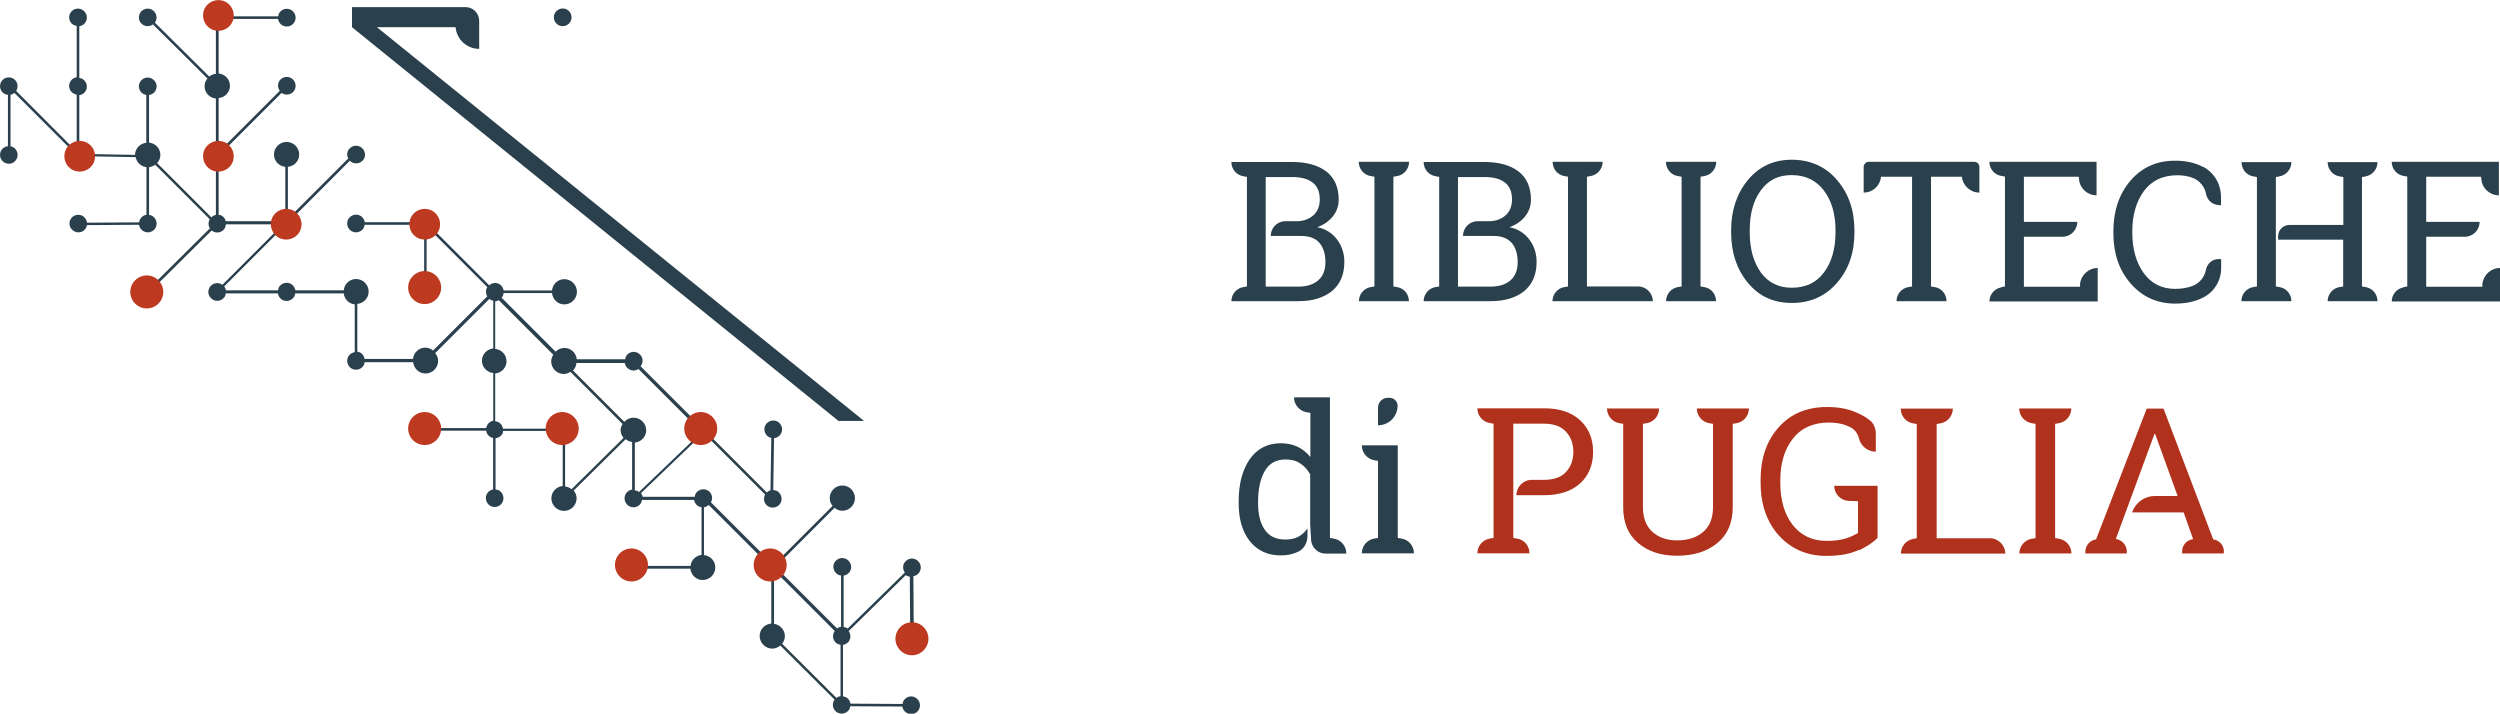 <?xml version="1.0" encoding="UTF-8"?><svg id="Livello_2" xmlns="http://www.w3.org/2000/svg" viewBox="0 0 154.48 44.1"><defs><style>.cls-1{fill:#b0321d;}.cls-2{fill:#bd3920;}.cls-3{fill:#2a404d;}</style></defs><g id="Livello_1-2"><g><path class="cls-3" d="M55.57,39.31c0,.43,.35,.78,.78,.78s.78-.35,.78-.78c0-.39-.29-.7-.67-.76l-.02-2.95c.14-.02,.27-.09,.35-.21,.18-.24,.13-.59-.12-.77-.24-.18-.58-.13-.76,.12-.15,.19-.13,.45,0,.64l-3.53,3.46c-.07-.06-.16-.08-.25-.1v-3.17c.13-.02,.26-.09,.35-.2,.09-.12,.13-.26,.11-.4-.02-.14-.09-.27-.21-.37-.24-.19-.58-.14-.77,.09-.09,.12-.13,.26-.11,.4,.02,.14,.09,.27,.21,.37,.08,.06,.16,.09,.26,.1v3.17c-.09,.01-.17,.05-.24,.11l-3.81-3.81,3.65-3.65c.13,.11,.3,.18,.48,.18,.43,0,.78-.35,.78-.78s-.35-.78-.78-.78-.78,.35-.78,.78c0,.19,.07,.35,.18,.48l-3.65,3.65-3.87-3.87c.13-.23,.08-.52-.13-.69-.24-.19-.58-.14-.77,.09-.06,.08-.09,.16-.1,.26h-3.22c-.01-.08-.05-.16-.1-.23l3.87-3.71,3.8,3.8c-.13,.23-.08,.52,.13,.69,.24,.19,.58,.14,.77-.09,.19-.24,.14-.58-.09-.77-.09-.07-.2-.1-.31-.11l.05-3.21c.15-.01,.29-.08,.38-.2,.19-.24,.14-.58-.09-.77-.24-.19-.58-.14-.77,.09-.19,.24-.14,.58,.09,.77,.07,.05,.14,.08,.22,.1l-.05,3.24c-.09,.02-.16,.07-.23,.13l-7.8-7.8s.02-.01,.02-.02c.18-.24,.13-.58-.12-.76-.24-.18-.58-.13-.76,.11-.05,.07-.08,.16-.09,.24h-2.99c-.04-.39-.36-.7-.76-.7-.22,0-.41,.09-.55,.23l-3.34-3.34s.03-.02,.04-.04c.06-.07,.08-.16,.09-.24h2.99c.04,.39,.36,.7,.76,.7,.43,0,.78-.35,.78-.78s-.35-.78-.78-.78c-.4,0-.72,.31-.76,.7h-2.99c-.02-.14-.09-.27-.21-.36-.21-.16-.49-.13-.68,.04l-3.34-3.34c.11-.13,.18-.3,.18-.48,0-.43-.35-.78-.78-.78-.4,0-.72,.31-.76,.7h-2.99c-.02-.13-.09-.26-.2-.35-.24-.19-.58-.14-.77,.09-.19,.24-.14,.58,.09,.77,.24,.19,.58,.14,.77-.09,.06-.08,.09-.16,.1-.26h3c.04,.36,.32,.64,.68,.68v2.91s-.06,.02-.09,.03c-.03,.01-.07,.02-.1,.04-.03,.02-.05,.05-.08,.07-.03,.02-.06,.04-.08,.07,0,0,0,0,0,0,0,0,0,0,0,0-.02,.03-.03,.06-.04,.09-.02,.03-.04,.06-.05,.1s0,.07,0,.1c0,.04,0,.07,0,.1,0,.04,.02,.07,.03,.1,.01,.03,.02,.07,.03,.1,.02,.03,.05,.06,.07,.08,.02,.02,.04,.05,.07,.08,0,0,0,0,0,0,0,0,0,0,0,0,.03,.02,.06,.03,.09,.04,.03,.02,.06,.04,.1,.05,.03,0,.07,0,.1,0,.03,0,.07,0,.1,0,.04,0,.07-.02,.1-.03,.03-.01,.07-.02,.1-.04,.03-.02,.06-.05,.08-.07,.03-.02,.05-.04,.08-.07,0,0,0,0,0,0,0,0,0,0,0,0,.02-.03,.03-.06,.04-.09,.02-.03,.04-.06,.05-.1,0-.03,0-.07,0-.1s0-.07,0-.11c0-.03-.02-.07-.03-.1-.01-.03-.02-.07-.04-.1-.02-.03-.05-.05-.07-.08-.02-.03-.04-.05-.07-.08,0,0,0,0,0,0,0,0,0,0,0,0-.03-.02-.06-.03-.09-.04-.03-.02-.06-.04-.1-.05-.02,0-.04,0-.05,0v-2.92c.15-.02,.29-.07,.4-.16l3.35,3.35c-.11,.18-.1,.4,0,.57l-3.35,3.35c-.13-.11-.3-.18-.48-.18-.4,0-.72,.31-.76,.7h-2.99c-.02-.13-.09-.26-.2-.35-.08-.06-.17-.09-.25-.1v-2.95c.39-.04,.7-.36,.7-.76,0-.43-.35-.78-.78-.78-.4,0-.72,.31-.76,.7h-2.99c-.02-.13-.09-.26-.2-.35-.24-.19-.58-.14-.77,.09-.06,.08-.09,.17-.1,.26h-3.22c-.01-.09-.05-.17-.11-.24l3.33-3.33c.14,.13,.32,.21,.53,.21,.43,0,.78-.35,.78-.78,0-.21-.08-.39-.21-.53l3.34-3.34s.03,.04,.05,.05c.24,.19,.58,.14,.77-.09,.19-.24,.14-.58-.1-.77s-.58-.14-.77,.09c-.14,.17-.15,.4-.05,.58l-3.37,3.37c-.11-.07-.22-.12-.36-.13v-2.72c.39-.04,.7-.36,.7-.76,0-.43-.35-.78-.78-.78s-.78,.35-.78,.78c0,.4,.31,.72,.7,.76v2.72c-.35,.04-.62,.3-.67,.64h-3.01c-.03-.12-.09-.23-.2-.31-.07-.06-.16-.08-.24-.09v-3.64l3.89-3.89c.24,.17,.57,.13,.75-.1,.19-.24,.14-.58-.09-.77-.24-.19-.58-.14-.77,.09-.15,.2-.14,.46,0,.65l-3.78,3.78v-3.33c.39-.04,.7-.36,.7-.76s-.31-.72-.7-.76V1.62c.14-.02,.27-.09,.36-.21,.06-.07,.08-.16,.09-.24h3.22c.02,.13,.09,.26,.2,.35,.24,.19,.58,.15,.77-.09,.19-.24,.14-.58-.09-.77-.24-.19-.58-.14-.77,.09-.06,.08-.09,.17-.1,.26h-3.22c-.02-.14-.1-.27-.22-.36-.24-.18-.59-.13-.77,.11-.18,.24-.13,.59,.12,.76,.07,.05,.16,.08,.24,.09v2.95c-.15,.02-.29,.07-.41,.17l-3.36-3.33c.18-.24,.12-.58-.12-.76-.24-.18-.58-.13-.76,.11-.18,.24-.13,.59,.11,.76,.2,.15,.46,.13,.65,0l3.37,3.34c-.11,.13-.18,.29-.18,.48,0,.4,.31,.72,.7,.76v7.19c-.11,.02-.2,.07-.28,.15l-3.35-3.35c.12-.14,.2-.31,.2-.51,0-.4-.31-.72-.7-.76v-2.94c.14-.02,.27-.09,.36-.21,.18-.24,.13-.58-.12-.76-.24-.18-.58-.13-.76,.11-.18,.24-.13,.58,.11,.76,.07,.05,.16,.08,.24,.1v2.95c-.38,.04-.69,.35-.7,.75l-2.75-.05c-.03-.37-.32-.66-.69-.7v-2.94c.14-.02,.27-.09,.36-.21,.18-.24,.13-.58-.12-.76-.07-.06-.16-.08-.24-.09V1.62c.14-.02,.27-.09,.36-.21,.18-.24,.13-.59-.12-.77-.24-.18-.58-.13-.76,.11-.18,.24-.13,.59,.12,.76,.07,.05,.16,.08,.24,.09v3.17c-.14,.02-.27,.09-.36,.22-.18,.24-.13,.58,.12,.76,.07,.05,.16,.08,.24,.1v2.95c-.15,.02-.29,.07-.4,.17L1,5.62c.15-.24,.1-.56-.13-.73-.24-.18-.59-.13-.76,.11-.18,.24-.13,.58,.11,.76,.08,.06,.17,.09,.27,.1v3.17c-.15,.02-.29,.09-.38,.21-.18,.24-.13,.59,.11,.77,.24,.18,.59,.13,.76-.11,.18-.24,.13-.59-.11-.77-.07-.05-.14-.08-.22-.09v-3.18c.09-.02,.17-.06,.24-.12l3.35,3.35c-.11,.13-.18,.3-.18,.48,0,.43,.35,.78,.78,.78,.4,0,.71-.3,.76-.69l2.78,.05c.07,.33,.33,.58,.67,.62v2.94c-.14,.02-.27,.1-.36,.22-.06,.08-.08,.16-.09,.25l-3.22,.02c-.02-.14-.09-.28-.22-.38-.24-.18-.58-.13-.76,.11s-.13,.58,.12,.76c.24,.18,.58,.13,.76-.11,.05-.07,.08-.15,.09-.23l3.22-.02c.02,.14,.1,.27,.22,.36,.24,.18,.58,.13,.76-.11,.18-.24,.13-.59-.12-.77-.07-.06-.16-.08-.24-.09v-2.95c.14-.02,.27-.07,.38-.15l3.37,3.37c-.1,.18-.1,.39,.01,.56l-3.51,3.48s0,0,0,0c-.24-.18-.58-.13-.76,.12-.18,.24-.13,.58,.11,.76,.24,.18,.58,.13,.76-.11,.15-.2,.13-.46,0-.64l3.51-3.48s.01,.02,.02,.02c.24,.18,.58,.13,.76-.11,.06-.09,.09-.19,.1-.29h2.98c0,.15,.06,.29,.14,.4l-3.34,3.34c-.24-.18-.58-.13-.76,.12-.18,.24-.13,.58,.12,.76,.24,.18,.58,.13,.76-.11,.06-.07,.08-.16,.09-.24h3.22c.02,.13,.09,.26,.2,.35,.24,.19,.58,.14,.77-.09,.06-.08,.09-.17,.1-.26h3c.04,.36,.32,.64,.68,.68v2.95c-.13,.02-.26,.09-.35,.2-.19,.24-.14,.58,.09,.77,.24,.19,.58,.14,.77-.09,.06-.08,.09-.16,.1-.26h3c.04,.39,.36,.7,.76,.7,.43,0,.78-.35,.78-.78,0-.19-.07-.35-.18-.48l3.35-3.35s.01,.02,.02,.02c.07,.05,.14,.08,.22,.09v2.95c-.39,.04-.7,.36-.7,.76s.31,.72,.7,.76v2.95c-.13,.02-.25,.09-.34,.21-.05,.07-.08,.16-.1,.24h-2.99c-.04-.39-.36-.7-.76-.7-.43,0-.78,.35-.78,.78s.35,.78,.78,.78c.4,0,.72-.31,.76-.7h2.99c.02,.14,.09,.27,.21,.36,.07,.05,.14,.08,.22,.09v3.18c-.13,.03-.25,.09-.34,.21-.18,.24-.13,.58,.11,.77,.24,.18,.59,.13,.76-.11,.18-.24,.13-.59-.11-.77-.08-.06-.17-.09-.27-.09v-3.17c.15-.02,.29-.09,.38-.21,.06-.07,.08-.16,.09-.24h3.22c.02,.14,.09,.27,.22,.36,.07,.05,.16,.08,.24,.09v2.95c-.39,.04-.7,.36-.7,.76,0,.43,.35,.78,.78,.78s.78-.35,.78-.78c0-.18-.07-.35-.18-.48l3.21-3.17c.11,.09,.25,.15,.4,.17v2.94c-.14,.02-.27,.1-.36,.22-.18,.24-.13,.58,.12,.77,.24,.18,.58,.13,.76-.11,.05-.08,.08-.16,.09-.24h3.22c.02,.13,.09,.26,.2,.35,.08,.06,.17,.09,.26,.1v2.95c-.36,.04-.64,.32-.68,.68h-2.99c-.02-.14-.09-.27-.22-.36-.24-.18-.58-.13-.76,.11-.18,.24-.13,.59,.12,.77,.24,.18,.58,.13,.76-.11,.05-.07,.08-.16,.09-.24h2.99c.04,.39,.36,.7,.76,.7,.43,0,.78-.35,.78-.78,0-.4-.31-.72-.7-.76v-2.95c.11-.02,.2-.07,.29-.15l3.87,3.87v3.46c-.4,.03-.72,.36-.72,.77s.35,.78,.78,.78c.19,0,.36-.08,.5-.19l3.35,3.34c-.17,.24-.13,.57,.1,.75,.24,.19,.58,.14,.77-.09,.06-.08,.09-.16,.1-.25l3.22,.02c.02,.14,.09,.27,.22,.36,.24,.18,.58,.13,.76-.11,.18-.24,.13-.59-.12-.77-.24-.18-.58-.13-.76,.12-.05,.07-.08,.16-.09,.24l-3.22-.02c-.02-.14-.09-.26-.2-.35-.08-.06-.17-.09-.26-.1v-3.18c.13-.02,.26-.09,.35-.2,.15-.2,.14-.46,0-.65l3.53-3.46s0,0,0,0c.07,.06,.16,.08,.25,.1l.02,2.94c-.41,.03-.73,.36-.73,.77m-21.12-13.1c-.06,.07-.08,.16-.09,.24h-3.22c-.02-.14-.09-.27-.21-.36-.08-.06-.17-.08-.27-.1v-2.95c.39-.04,.7-.36,.7-.76s-.31-.72-.7-.76v-2.94c.08,0,.15-.03,.22-.07l3.37,3.37c-.08,.12-.13,.26-.13,.41,0,.43,.35,.78,.78,.78,.15,0,.29-.06,.41-.13l3.22,3.22c-.07,.12-.12,.24-.12,.38,0,.18,.07,.35,.18,.48l-3.21,3.17c-.11-.09-.25-.15-.4-.17v-2.94c.14-.02,.27-.09,.36-.22,.18-.24,.13-.59-.11-.77-.24-.18-.59-.13-.76,.12m5.06,4.14s0,0,0,0c-.07-.06-.16-.08-.24-.09v-2.95c.39-.04,.7-.36,.7-.76,0-.43-.35-.78-.78-.78-.23,0-.43,.1-.57,.26l-3.17-3.17c.12-.12,.19-.29,.21-.47h2.99c.02,.14,.09,.27,.22,.36,.19,.14,.43,.14,.62,.01l3.9,3.9-3.87,3.71Zm12.46,12.63c-.09,.01-.17,.05-.24,.11l-3.36-3.35c.1-.13,.17-.29,.17-.47,0-.39-.3-.71-.67-.76v-3.31l3.75,3.75c-.17,.24-.13,.57,.1,.75,.08,.06,.16,.09,.26,.1v3.18Z"/><path class="cls-3" d="M35.2,1.41c.19-.24,.14-.58-.09-.77-.24-.19-.58-.14-.77,.09-.19,.24-.14,.58,.09,.77,.24,.19,.58,.14,.77-.09"/><path class="cls-2" d="M48.61,34.91c0,.56-.46,1.02-1.02,1.02s-1.02-.46-1.02-1.02,.46-1.02,1.02-1.02,1.02,.46,1.02,1.02"/><path class="cls-2" d="M57.37,39.47c0,.56-.46,1.02-1.02,1.02s-1.02-.46-1.02-1.02,.46-1.02,1.02-1.02,1.02,.46,1.02,1.02"/><path class="cls-2" d="M10.09,18.04c0,.56-.46,1.02-1.02,1.02s-1.02-.46-1.02-1.02,.46-1.02,1.02-1.02,1.02,.46,1.02,1.02"/><path class="cls-2" d="M44.32,26.48c0,.56-.46,1.02-1.02,1.02s-1.02-.46-1.02-1.02,.46-1.02,1.02-1.02,1.02,.46,1.02,1.02"/><path class="cls-2" d="M27.26,26.48c0,.56-.46,1.02-1.02,1.02s-1.02-.46-1.02-1.02,.46-1.02,1.02-1.02,1.02,.46,1.02,1.02"/><path class="cls-2" d="M12.73,9.09c.31-.42,.91-.51,1.33-.2,.42,.31,.51,.91,.2,1.33-.31,.42-.91,.51-1.33,.2-.42-.31-.51-.91-.2-1.33"/><path class="cls-2" d="M25.48,13.29c.31-.42,.91-.51,1.33-.2,.42,.31,.51,.91,.2,1.33-.31,.42-.91,.51-1.33,.2-.42-.31-.51-.91-.2-1.33"/><path class="cls-2" d="M40.04,34.91c0,.56-.46,1.02-1.02,1.02s-1.02-.46-1.02-1.02,.46-1.02,1.02-1.02,1.02,.46,1.02,1.02"/><path class="cls-2" d="M35.76,26.48c0,.56-.46,1.02-1.02,1.02s-1.02-.46-1.02-1.02,.46-1.02,1.02-1.02,1.02,.46,1.02,1.02"/><path class="cls-2" d="M4.16,9.09c.31-.42,.91-.51,1.33-.2,.42,.31,.51,.91,.2,1.33-.31,.42-.91,.51-1.33,.2-.42-.31-.51-.91-.2-1.33"/><path class="cls-2" d="M16.92,13.29c.31-.42,.91-.51,1.33-.2,.42,.31,.51,.91,.2,1.33-.31,.42-.91,.51-1.33,.2-.42-.31-.51-.91-.2-1.33"/><path class="cls-2" d="M27.26,17.77c0,.56-.46,1.02-1.02,1.02s-1.02-.46-1.02-1.02,.46-1.02,1.02-1.02,1.02,.46,1.02,1.02"/><path class="cls-2" d="M12.73,.39c.31-.42,.91-.51,1.33-.2,.42,.31,.51,.91,.2,1.33-.31,.42-.91,.51-1.33,.2-.42-.31-.51-.91-.2-1.33"/><path class="cls-3" d="M21.75,1.68V.44h7.02c.46,0,.84,.38,.84,.85v1.73c-.76,0-1.39-.58-1.46-1.34h-4.86l30.1,24.33h-1.58L21.75,1.68Z"/><path class="cls-3" d="M83.18,34.21h-1.26c-.46,0-.84-.34-.9-.79l-.06-1.01v-3.1c-.16-.28-.36-.51-.61-.67-.25-.17-.55-.25-.91-.25-.57,0-1.01,.23-1.29,.72-.27,.48-.41,1.1-.41,1.88v.12c0,.67,.13,1.21,.41,1.62,.28,.41,.7,.61,1.28,.61,.36,0,.67-.08,.92-.25,.17-.11,.32-.26,.44-.44v.48c0,.39-.2,.78-.55,.95,0,0,0,0,0,0-.32,.16-.68,.24-1.1,.24-.81,0-1.45-.3-1.92-.89-.46-.59-.68-1.37-.68-2.33v-.12c0-1.08,.23-1.94,.68-2.6,.46-.66,1.1-.99,1.93-.99,.4,0,.74,.08,1.04,.22,.3,.15,.56,.36,.78,.63v-2.73l-.24-.04c-.44-.08-.77-.46-.77-.92h2.22v8.69l.24,.04c.45,.08,.77,.46,.77,.91"/><path class="cls-3" d="M85.15,33.25v-4.77l-.23-.04c-.44-.08-.77-.46-.77-.92h2.22v5.72l.24,.04c.44,.07,.76,.46,.76,.91h-3.22c0-.45,.32-.83,.76-.91l.24-.04Zm0-8.06c0-.33,.27-.61,.6-.61h.12c.26,0,.49,.22,.49,.49,0,.67-.54,1.21-1.21,1.21v-1.1Z"/><path class="cls-1" d="M98.44,27.92c0,.81-.27,1.47-.8,1.95s-1.28,.73-2.23,.73h-1.71c0-.52,.43-.95,.95-.95h.76c.6,0,1.06-.16,1.36-.49,.3-.33,.45-.74,.45-1.24s-.15-.91-.45-1.24c-.3-.33-.76-.5-1.36-.5h-1.9v7.06l.24,.04c.44,.07,.76,.46,.76,.91h-3.22c0-.45,.32-.83,.76-.91l.24-.04v-7.06l-.23-.04c-.45-.07-.77-.46-.77-.91h4.12c.96,0,1.7,.25,2.23,.74s.8,1.14,.8,1.94"/><path class="cls-1" d="M101.75,26.15l-.23,.04v5.14c0,.67,.2,1.18,.58,1.53,.39,.35,.9,.53,1.53,.53,.67,0,1.2-.17,1.61-.52,.41-.35,.61-.86,.61-1.54v-5.14l-.23-.04c-.44-.07-.77-.46-.77-.91h3.22c0,.45-.33,.84-.77,.91l-.23,.04v5.14c0,.97-.32,1.72-.96,2.23-.63,.52-1.46,.78-2.48,.78s-1.79-.27-2.4-.78c-.62-.51-.93-1.26-.93-2.23v-5.14l-.23-.04c-.44-.07-.77-.46-.77-.91h3.22c0,.45-.33,.84-.77,.91"/><path class="cls-1" d="M114.85,33.98c-.51,.25-1.18,.37-2,.37-1.2,0-2.17-.43-2.93-1.26-.75-.84-1.13-1.93-1.13-3.27v-.15c0-1.35,.37-2.43,1.12-3.27,.75-.84,1.74-1.25,2.98-1.25,.67,0,1.25,.1,1.75,.31,.32,.13,.6,.28,.85,.47,.27,.19,.42,.51,.42,.85v1.13h0c-.49,0-.93-.34-1.04-.82-.07-.3-.27-.57-.55-.7-.09-.04-.18-.08-.28-.12-.28-.1-.62-.16-1.02-.16-.97,0-1.71,.33-2.23,.99-.52,.66-.78,1.52-.78,2.57v.16c0,1.07,.25,1.94,.76,2.6,.51,.65,1.2,.99,2.09,.99,.49,0,.89-.05,1.2-.15,.31-.1,.56-.22,.75-.34v-1.96l-.58-.02c-.49-.02-.89-.43-.89-.93h2.68v3.21c-.26,.28-.65,.54-1.16,.78"/><path class="cls-1" d="M118.2,33.3l.24-.04v-7.06l-.23-.04c-.44-.07-.76-.46-.76-.91h3.22c0,.45-.33,.84-.77,.91l-.23,.04v7.06h3.29c.52,0,.95,.43,.95,.95h-6.45c0-.45,.32-.83,.76-.91"/><path class="cls-1" d="M127.99,25.24c0,.45-.33,.84-.77,.91l-.23,.04v7.06l.24,.04c.44,.07,.77,.46,.77,.91h-3.22c0-.45,.32-.83,.76-.91l.24-.04v-7.06l-.24-.04c-.44-.08-.77-.46-.77-.91h3.22Z"/><path class="cls-1" d="M137.41,34.09v.11h-2.57v-.13c0-.38,.27-.69,.64-.75h.04s-.59-1.66-.59-1.66h-3.18c.2-.6,.76-1.01,1.4-1.01h1.41l-1.39-3.84h-.04l-2.39,6.5h.04c.36,.07,.64,.39,.64,.77v.12h-2.56v-.11c0-.38,.28-.71,.66-.76l3.13-8.08h1.04l3.07,8.08c.38,.05,.66,.37,.66,.75"/><path class="cls-3" d="M83.07,16.18c0,.79-.26,1.39-.77,1.81-.51,.41-1.2,.62-2.08,.62h-4.13c0-.43,.31-.8,.73-.87l.23-.04v-6.77l-.23-.04c-.43-.08-.73-.44-.73-.88h3.76c.9,0,1.6,.2,2.11,.59,.5,.39,.76,.97,.76,1.74,0,.38-.12,.73-.36,1.03-.24,.3-.56,.52-.96,.67,.52,.11,.92,.36,1.22,.76,.3,.4,.45,.86,.45,1.39m-1.17,.01c0-.5-.12-.9-.37-1.19-.25-.29-.62-.43-1.13-.43h-1.88c0-.5,.4-.91,.9-.91h.73c.42-.01,.75-.14,1.01-.37,.26-.24,.39-.56,.39-.98,0-.46-.14-.81-.44-1.04-.29-.23-.71-.34-1.26-.34h-1.64v6.77h2.01c.53,0,.94-.13,1.24-.39,.29-.26,.44-.63,.44-1.11"/><path class="cls-3" d="M87.07,10c0,.43-.31,.81-.74,.88l-.23,.04v6.78l.23,.04c.43,.07,.73,.44,.73,.87h-3.09c0-.43,.31-.8,.73-.87l.23-.04v-6.78l-.23-.04c-.43-.07-.74-.44-.74-.88h3.09Z"/><path class="cls-3" d="M94.95,16.18c0,.79-.26,1.39-.77,1.81-.51,.41-1.2,.62-2.08,.62h-4.13c0-.43,.31-.8,.73-.87l.23-.04v-6.77l-.23-.04c-.43-.08-.73-.44-.73-.88h3.76c.9,0,1.6,.2,2.11,.59,.5,.39,.76,.97,.76,1.74,0,.38-.12,.73-.36,1.03-.24,.3-.56,.52-.96,.67,.52,.11,.92,.36,1.22,.76,.3,.4,.45,.86,.45,1.39m-1.17,.01c0-.5-.12-.9-.37-1.19-.25-.29-.62-.43-1.13-.43h-1.88c0-.5,.4-.91,.9-.91h.73c.42-.01,.75-.14,1.01-.37,.26-.24,.39-.56,.39-.98,0-.46-.14-.81-.44-1.04-.29-.23-.71-.34-1.26-.34h-1.64v6.77h2.01c.53,0,.94-.13,1.24-.39,.29-.26,.44-.63,.44-1.11"/><path class="cls-3" d="M96.66,17.74l.23-.04v-6.78l-.22-.04c-.43-.07-.73-.44-.73-.88h3.09c0,.43-.31,.8-.74,.88l-.23,.04v6.78h3.16c.5,0,.91,.41,.91,.91h-6.2c0-.43,.31-.8,.73-.87"/><path class="cls-3" d="M106.05,10c0,.43-.31,.81-.74,.88l-.23,.04v6.78l.23,.04c.43,.07,.73,.44,.73,.87h-3.09c0-.43,.31-.8,.73-.87l.23-.04v-6.78l-.23-.04c-.43-.07-.74-.44-.74-.88h3.09Z"/><path class="cls-3" d="M114.59,14.36c0,1.26-.36,2.3-1.08,3.12-.72,.83-1.65,1.24-2.79,1.24s-2.02-.41-2.71-1.24c-.69-.83-1.04-1.87-1.04-3.12v-.12c0-1.25,.35-2.29,1.04-3.12,.69-.84,1.6-1.25,2.71-1.25s2.08,.41,2.79,1.25c.72,.83,1.08,1.88,1.08,3.12v.12Zm-1.17-.14c0-1-.24-1.82-.72-2.45-.48-.63-1.14-.95-1.99-.95s-1.45,.32-1.91,.95c-.46,.63-.68,1.45-.68,2.45v.14c0,1.01,.23,1.83,.68,2.47,.46,.63,1.1,.95,1.91,.95,.86,0,1.53-.31,2-.95,.47-.63,.71-1.46,.71-2.47v-.14Z"/><path class="cls-3" d="M122.31,11.9c-.56,0-1.03-.43-1.08-.98h-1.91v6.78l.23,.04c.43,.07,.73,.44,.73,.87h-3.09c0-.43,.31-.8,.73-.87l.23-.04v-6.78h-1.92c-.05,.56-.51,.98-1.07,.98h0v-1.58c0-.18,.14-.32,.32-.32h6.51c.18,0,.32,.14,.32,.32v1.58Z"/><path class="cls-3" d="M123.66,17.74l.23-.04v-6.79l-.23-.04c-.43-.07-.73-.44-.73-.87h0s6.62,0,6.62,0v2.07h0c-.56,0-1.04-.43-1.08-.99l-.02-.16h-3.39v2.79h3.3c0,.51-.41,.92-.92,.92h-2.38v3.09h3.47v-.17c.06-.56,.53-.99,1.09-.99v2.07h-6.69c0-.43,.31-.8,.73-.87"/><path class="cls-3" d="M137.13,12.67c-.4,0-.73-.28-.81-.67-.08-.44-.37-.81-.78-.99h-.01c-.28-.12-.6-.18-.99-.18-.89,0-1.57,.32-2.06,.97-.47,.65-.72,1.47-.72,2.46v.14c0,.99,.24,1.82,.7,2.47,.47,.65,1.12,.98,1.95,.98,.4,0,.75-.06,1.07-.18,.44-.17,.75-.56,.83-1.01,.08-.38,.4-.65,.77-.65h.17v.57c0,.76-.43,1.46-1.12,1.81-.49,.25-1.07,.37-1.72,.37-1.11,0-2.03-.41-2.75-1.24-.72-.82-1.07-1.86-1.07-3.11v-.12c0-1.25,.35-2.3,1.05-3.12,.71-.83,1.63-1.24,2.76-1.24,.66,0,1.23,.12,1.72,.38,0,0,.01,0,.02,0,.69,.36,1.1,1.09,1.1,1.86v.51h-.14Z"/><path class="cls-3" d="M141.58,18.61h-3.08c0-.43,.31-.8,.73-.87l.23-.04v-6.76l-.22-.04c-.43-.07-.73-.44-.73-.88h3.08c0,.43-.31,.8-.74,.88l-.22,.04v6.76l.23,.04c.42,.07,.73,.44,.73,.87m5.32,0h-3.08c0-.43,.31-.8,.73-.87l.23-.04v-2.89h-4.02v-.21c0-.39,.31-.7,.7-.7h3.33v-2.96l-.23-.04c-.43-.07-.74-.44-.74-.88h3.08c0,.43-.31,.8-.73,.88l-.23,.04v6.76l.23,.04c.42,.07,.73,.44,.73,.87"/><path class="cls-3" d="M148.52,17.74l.23-.04v-6.79l-.23-.04c-.43-.07-.73-.44-.73-.87h0s6.62,0,6.62,0v2.07h0c-.56,0-1.04-.43-1.08-.99l-.02-.16h-3.39v2.79h3.3c0,.51-.41,.92-.92,.92h-2.38v3.09h3.47v-.17c.06-.56,.53-.99,1.09-.99v2.07h-6.69c0-.43,.31-.8,.73-.87"/></g></g></svg>
